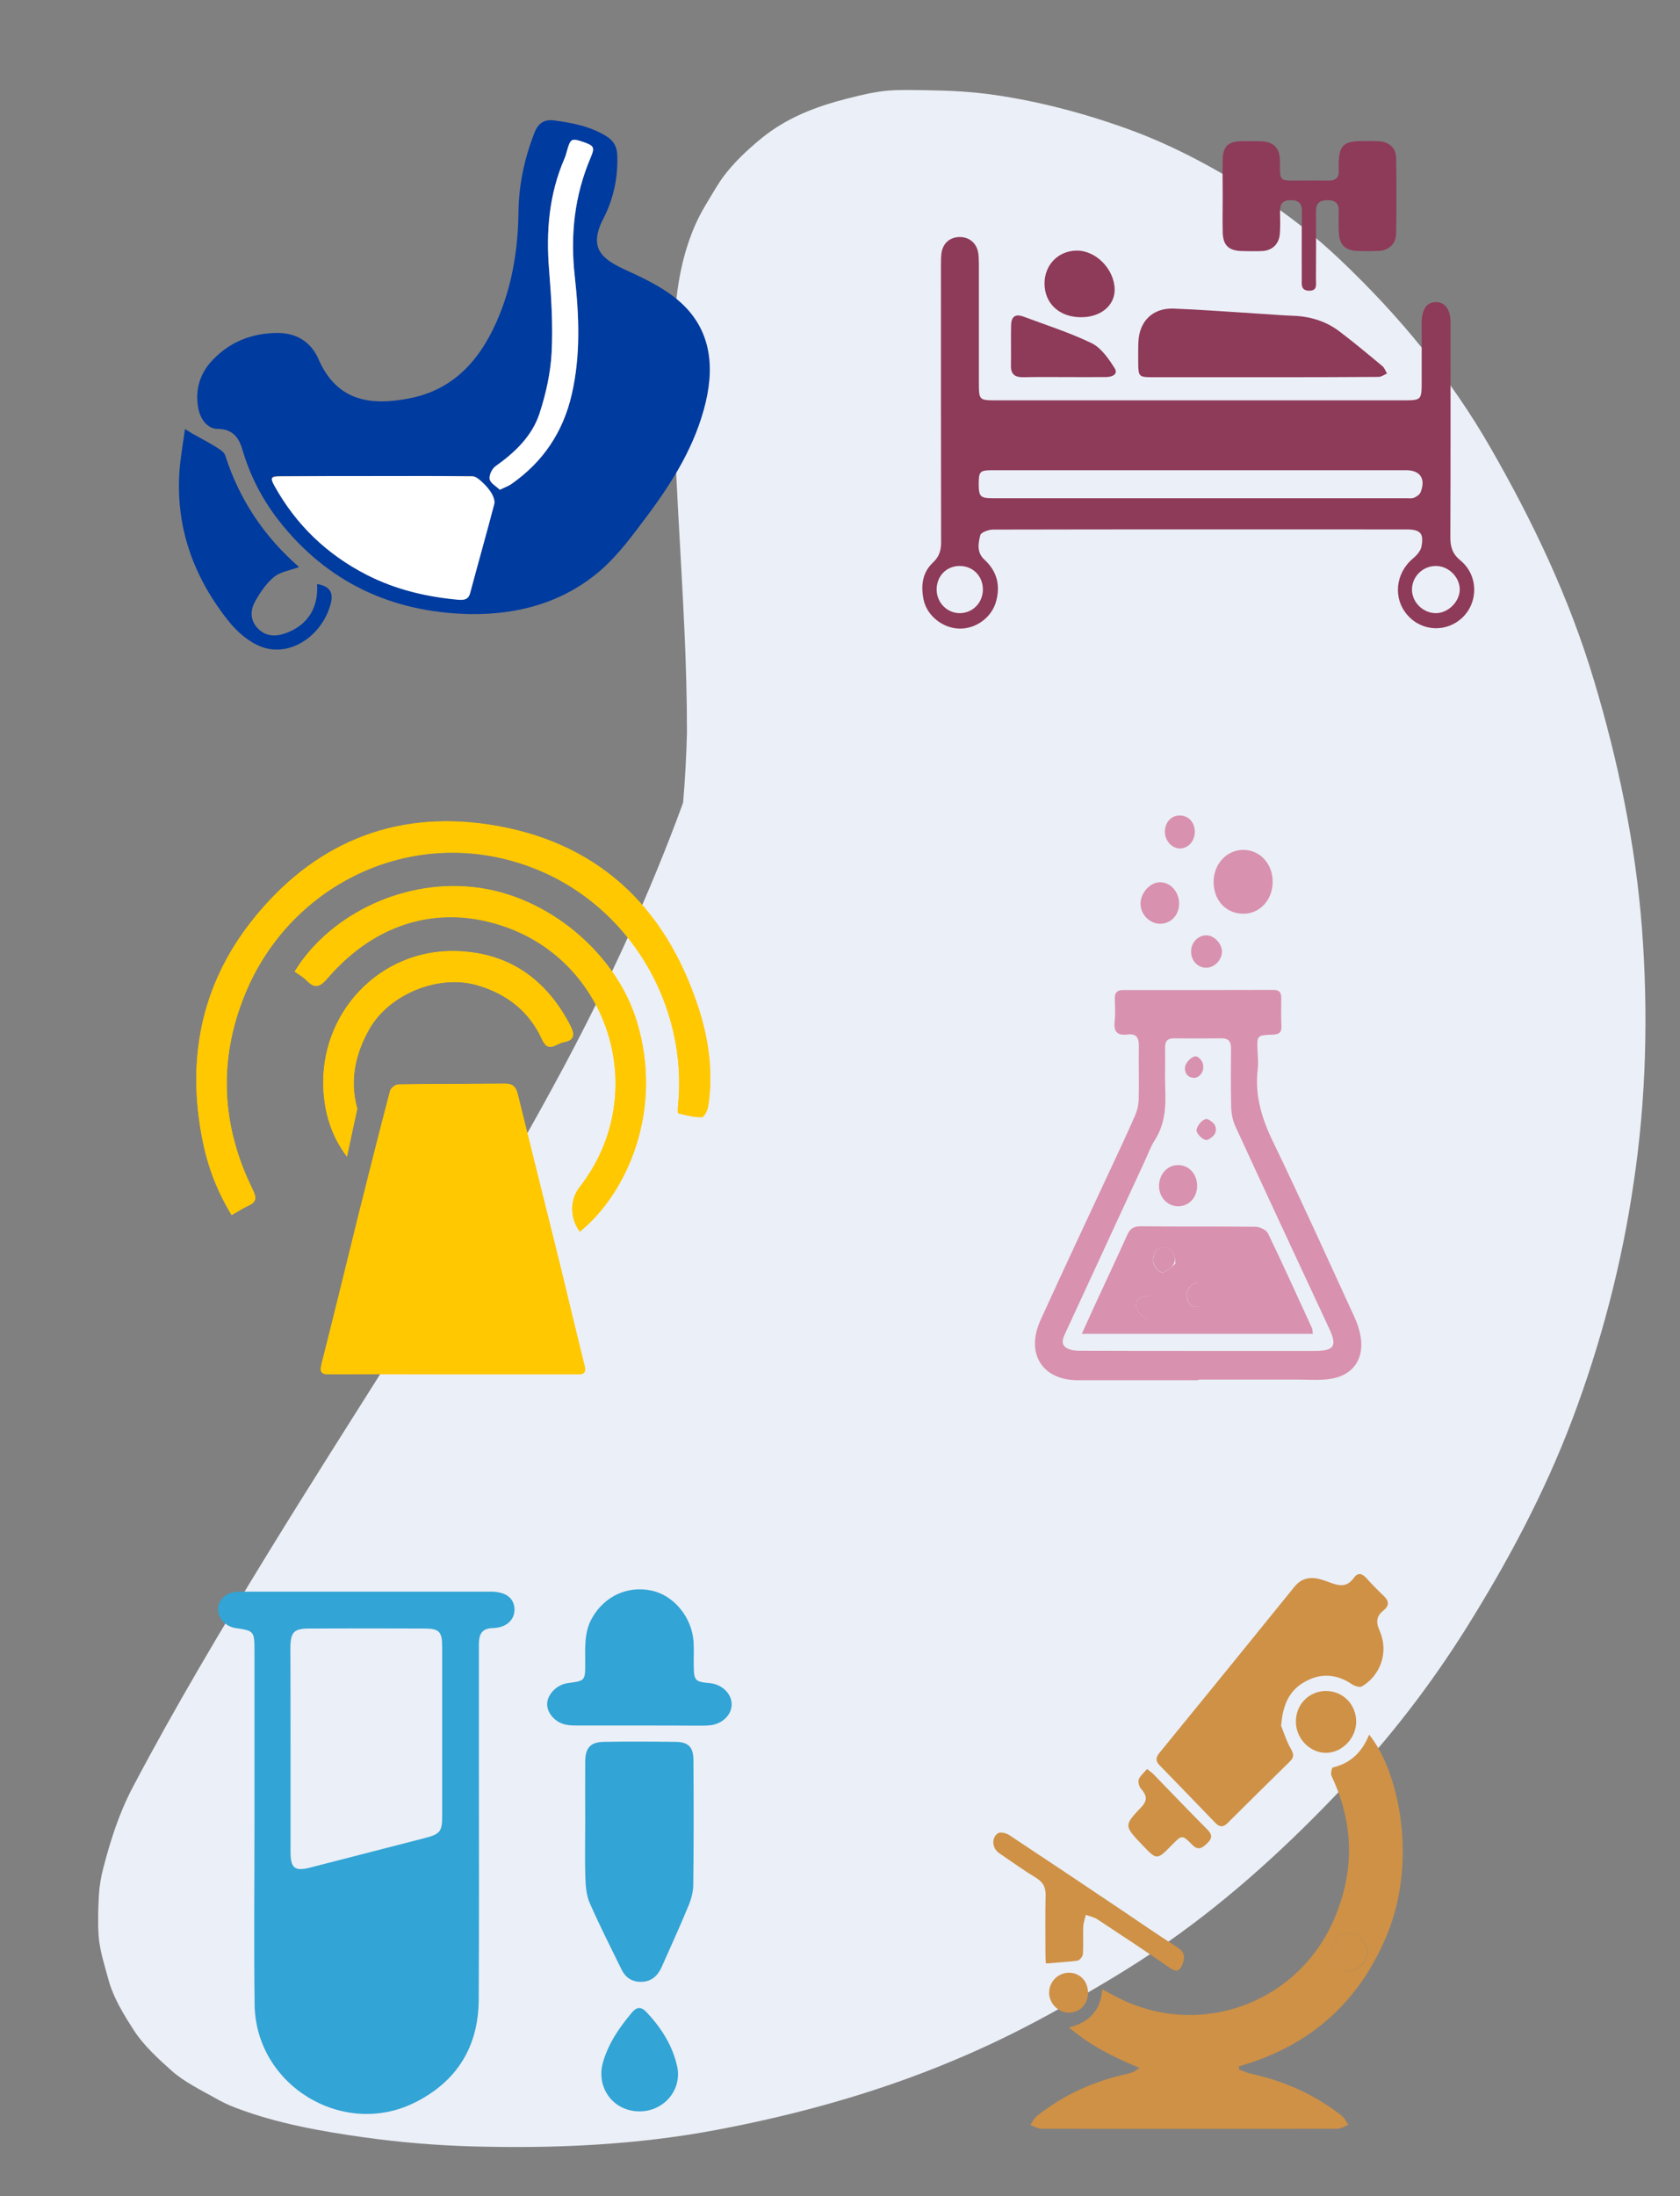 <?xml version="1.0" encoding="utf-8"?>
<!-- Generator: Adobe Illustrator 24.3.0, SVG Export Plug-In . SVG Version: 6.00 Build 0)  -->
<svg version="1.1" id="Layer_1" xmlns="http://www.w3.org/2000/svg" xmlns:xlink="http://www.w3.org/1999/xlink" x="0px" y="0px"
	 viewBox="0 0 1090 1424" style="enable-background:new 0 0 1090 1424;" xml:space="preserve">
<rect x="0" y="0" width="1090" height="1424" fill="#808080" stroke="none"/>
<style type="text/css">
	.st0{fill:#EBEFF7;}
	.st1{fill:#8E3A59;}
	.st2{fill:#FFC800;}
	.st3{fill:#D891AE;}
	.st4{fill:#003B9F;}
	.st5{fill:#FFFFFF;}
	.st6{fill:#32A4D5;}
	.st7{fill:#CE9146;}
</style>
<path class="st0" d="M1065.3,601.8c-4.2-54.7-15.5-108.7-31.3-161.2c-15.9-53-39.3-102.1-66.8-150c-26.2-45.7-59.1-85.5-97.3-121.8
	c-16.5-15.7-34.5-30-53.8-42.2c-25.9-16.4-53-31.4-81.8-42c-28.5-10.5-58.6-18.6-88.8-23c-15-2.2-29.8-2.9-44.9-3.1
	c-8.3-0.1-16.5-0.4-24.8,0.3c-8.9,0.8-17.3,2.9-26,5.1C529.6,69,510.6,76.2,494,89.7c-9,7.4-17.8,15.6-24.8,25
	c-1.5,2-2.9,4.2-4.2,6.3c-4.8,8-10.1,16.1-13.9,24.8c-14.2,32.4-14.3,66.7-14.1,101.3c0.4,54.2,4.7,108.2,7.1,162.3
	c1,21.9,1.6,43.9,1.6,65.9c-0.4,15.1-1.2,30.2-2.5,45.2c-21.3,58.4-47.4,114.9-76.6,169.8c-10.6,19.8-21.5,39.5-32.7,59
	c-51.1,87.1-106.9,171.3-159.7,257.3c-30.6,49.9-60.7,100.4-88,152.2c-8.9,16.9-14.2,33.6-19.1,52.2c-1.5,5.7-2.5,11.4-2.9,17.3
	c-0.5,9-0.8,18.1-0.2,27c0.7,9.7,3.9,19.2,6.4,28.5c3.2,11.8,10,22.7,16.5,32.8c6.3,9.8,16.1,18.7,24.3,26
	c8.1,7.3,19.2,12.7,28.3,17.8c4.5,2.6,9.1,4.8,14,6.6c26.4,10,55.2,15.1,83.1,19c23,3.2,46.1,5.1,69.2,5.8
	c53.7,1.5,106.9-0.8,159.7-10.8c51.9-9.8,103.5-24.1,152.2-44.5c21.7-9,42.9-19.3,63.5-30.6c26.3-14.5,52.2-29.5,76.8-46.8
	c41.5-29.1,78.8-63.5,113.6-100.3c30.1-31.8,56.9-66.6,80.1-103.7c26.7-42.7,50.5-87.3,68.3-134.4c18.6-49.2,32.2-100.9,39.8-152.9
	C1068.1,713.1,1069.5,656.9,1065.3,601.8z"/>
<g id="_x37_wSRi4.tif">
	<g>
		<path class="st1" d="M778.3,259.6c43.9,0,87.7,0,131.6,0c12.5,0,12.5,0,12.5-12.7c0-12.5,0-25.1,0-37.6c0-8.8,3.5-13.6,9.5-13.4
			c5.8,0.2,9.2,4.9,9.2,13.2c0,46.4,0.1,92.9-0.1,139.3c0,6.2,1.3,10.7,6.5,15c11.5,9.4,11.9,26.6,1.6,36.8
			c-10.2,10-26.3,9.5-35.8-1.2c-9.7-10.9-8-27.3,3.5-36.9c2.3-1.9,4.8-4.7,5.4-7.4c1.8-8.8-0.6-11.4-9.6-11.4
			c-89.4,0-178.9-0.1-268.3,0.1c-2.9,0-7.9,1.8-8.3,3.7c-1.3,5.2-2.4,11.1,2.6,15.7c8.1,7.4,10.6,16.5,7.7,27.1
			c-2.7,10.2-12.8,17.9-23.7,17.7c-10.9-0.1-21.3-8.4-23.4-18.9c-1.8-8.9-0.8-17.5,6.2-24c4.3-4,5.3-8.4,5.2-13.8
			c-0.1-59.6-0.1-119.2-0.1-178.8c0-2.8,0-5.7,0.4-8.4c1.1-6.3,5.6-9.9,11.7-10c6.1,0,10.7,3.6,12,9.8c0.5,2.5,0.4,5.2,0.5,7.7
			c0,25.5,0,51,0,76.4c0,12,0,12,11.7,12C690.5,259.6,734.4,259.6,778.3,259.6z M778.8,304.9c-44.9,0-89.9,0-134.8,0
			c-8.2,0-9,0.8-9,8.8c0,8.3,1,9.4,9.2,9.4c89.4,0,178.9,0,268.3,0c1.7,0,3.6,0.3,5.1-0.4c1.6-0.7,3.5-2,4.1-3.5
			c3.5-8.8-0.3-14.3-9.4-14.3C867.8,304.9,823.3,304.9,778.8,304.9z M931.8,367c-8.4-0.1-15.4,6.5-15.7,14.8
			c-0.3,8.4,7,15.8,15.5,15.8c8,0,15.4-7.4,15.5-15.3C947.1,374.3,940,367.1,931.8,367z M622.4,367c-8.5,0.1-14.8,6.7-14.7,15.5
			c0.1,8.4,7,15.3,15.3,15.1c8.4-0.2,14.9-7.1,14.7-15.7C637.5,373.2,631,366.9,622.4,367z"/>
		<path class="st1" d="M793.3,127.3c0-8-0.2-16,0-24c0.2-8.2,3.4-11.4,11.5-11.7c4.5-0.1,9.1-0.1,13.6,0c7.7,0.3,12,4.4,12,12.2
			c0,14.9-0.6,13.2,14,13.3c5.8,0,11.7-0.1,17.5,0c4.5,0.1,7-1.7,6.7-6.5c-0.1-1.7,0-3.5,0-5.2c0.2-10.7,3.3-13.8,14.1-13.9
			c3.9,0,7.8-0.1,11.7,0.1c6.8,0.3,11.3,4.2,11.4,10.8c0.3,16.4,0.3,32.8,0,49.2c-0.1,6.5-4.7,10.8-11.2,11.1
			c-4.7,0.2-9.5,0.2-14.3,0c-7.3-0.3-11.2-4-11.6-11.2c-0.3-4.7-0.2-9.5-0.1-14.2c0.2-5.2-2-7.5-7.3-7.5c-5.2,0-7.5,2-7.5,7.3
			c0.1,14.7,0.1,29.4,0,44.1c0,3.2,1.1,7.5-4.6,7.3c-5.3-0.2-4.6-4-4.6-7.5c0-14.5-0.1-28.9,0.1-43.4c0.1-5.3-1.6-7.9-7.5-7.8
			c-5.8,0.1-6.8,3.2-6.7,7.9c0.1,4.5,0.2,9.1-0.1,13.6c-0.4,6.8-4.8,11.2-11.6,11.5c-4.3,0.2-8.6,0.1-13,0
			c-8.6-0.2-12.3-3.7-12.5-12.2C793.1,142.9,793.3,135.1,793.3,127.3z"/>
		<path class="st1" d="M819.8,244.6c-24.2,0-48.4,0-72.6,0c-8,0-8.6-0.6-8.7-8.4c0-4.8-0.1-9.5,0.1-14.3
			c0.5-13.6,9.3-22.3,22.9-21.8c17.9,0.7,35.8,2.1,53.7,3.2c8.2,0.5,16.4,1.2,24.6,1.5c10.9,0.5,20.9,3.7,29.5,10.3
			c9.5,7.2,18.6,14.8,27.7,22.4c1.3,1.1,1.9,3.1,2.9,4.7c-1.8,0.8-3.7,2.2-5.5,2.2C869.5,244.6,844.6,244.6,819.8,244.6z"/>
		<path class="st1" d="M689.8,244.5c-8.6,0-17.3-0.1-25.9,0.1c-5.4,0.1-8.1-1.9-8-7.5c0.2-8.6-0.1-17.3,0.1-25.9
			c0.1-6,2.7-7.9,8.3-5.8c14.7,5.5,29.8,10.3,43.9,17.1c6.2,3,11,10,14.9,16.1c2.7,4.1-1.6,5.9-5.5,5.9
			C708.3,244.6,699,244.5,689.8,244.5z"/>
		<path class="st1" d="M677.7,184c-0.1-12.2,8.9-21.4,20.9-21.5c12.5-0.1,24.4,12.1,24.6,25.2c0.1,10.4-9,18-21.8,18
			C687.4,205.7,677.8,196.9,677.7,184z"/>
	</g>
</g>
<g id="rz7g2k.tif">
	<g>
		<path class="st2" d="M293.7,891.1C293.7,891.1,293.7,891.1,293.7,891.1c26.6,0,53.1,0,79.7,0c3.7,0,7.5,0.6,5.9-5.6
			c-5.5-22-10.7-44.1-16.1-66.2c-9.1-36.7-18.3-73.3-27.3-110c-1.1-4.4-3.2-6.6-7.8-6.6c-23.2,0.1-46.4,0.1-69.6,0.5
			c-1.8,0-4.8,2.3-5.3,4c-7,26.6-13.7,53.3-20.4,80c-8,32.2-15.8,64.6-24,96.8c-1.4,5.6-0.6,7.2,5.3,7.2
			C240.6,890.9,267.1,891.1,293.7,891.1z M150.3,787.9c3.9-2.2,7.3-4.5,10.9-6.2c5-2.4,5.4-4.9,2.9-10.1
			c-20.6-41.6-22.7-84.3-5.1-127.2c29.9-72.8,111.3-111.1,187-81.7c63.2,24.5,100.5,89.9,93.9,154.5c-0.2,1.6-0.2,4.5,0.2,4.6
			c5.1,1.2,10.2,2.6,15.3,2.5c1.4,0,3.7-4.5,4.1-7.2c3.4-21.8,0.3-43.4-6.4-63.9c-21.6-66.3-66.5-108.1-136.1-118.6
			c-62.4-9.4-114.4,13-153.4,62.2c-33.5,42.3-42.8,91.2-31.9,143.8C135.1,757.3,141.2,772.9,150.3,787.9z M191.2,630
			c2.6,1.9,5.5,3.5,7.8,5.9c5.4,5.5,8.7,4.1,13.5-1.5c31.7-36.8,74.2-48.8,117.7-32.5c66.6,25,91.7,109.3,45.8,168.1
			c-6.3,8-6.4,19.9,0.2,28.7c30.7-24.8,54.7-79,36.8-136.8c-13.5-43.7-57.8-81.4-105.9-86.5C258.3,570,211.9,595.8,191.2,630z
			 M225.1,750c2.2-10.3,4.4-20.6,6.6-30.8c0.1-0.4-0.2-0.9-0.3-1.4c-4.6-18-0.8-34.6,8.1-50.4c12.9-22.8,45-35.9,70.2-28.5
			c19.1,5.6,33.6,16.8,42,35.2c2,4.4,4.4,5.9,8.8,3.8c1.7-0.8,3.5-1.8,5.3-2.1c7.1-1.2,6.9-5.3,4.3-10.4
			c-15.5-30.2-39.9-47.6-74-48.6c-49.6-1.5-88.9,40.1-86.3,89.8C210.7,722,214.9,736.4,225.1,750z"/>
		<path class="st2" d="M293.7,891.1c-26.6,0-53.1-0.1-79.7,0.1c-5.9,0.1-6.7-1.6-5.3-7.2c8.2-32.2,16-64.5,24-96.8
			c6.7-26.7,13.4-53.4,20.4-80c0.5-1.7,3.4-4,5.3-4c23.2-0.4,46.4-0.3,69.6-0.5c4.6,0,6.7,2.2,7.8,6.6c9,36.7,18.3,73.3,27.3,110
			c5.4,22,10.6,44.2,16.1,66.2c1.6,6.2-2.2,5.6-5.9,5.6C346.9,891.1,320.3,891.1,293.7,891.1C293.7,891.1,293.7,891.1,293.7,891.1z"
			/>
		<path class="st2" d="M150.3,787.9c-9.2-15-15.2-30.6-18.6-47.1c-10.9-52.6-1.6-101.6,31.9-143.8c39-49.1,91-71.6,153.4-62.2
			c69.6,10.4,114.4,52.2,136.1,118.6c6.7,20.5,9.7,42.1,6.4,63.9c-0.4,2.7-2.7,7.1-4.1,7.2c-5.1,0.1-10.3-1.3-15.3-2.5
			c-0.4-0.1-0.4-3-0.2-4.6c6.7-64.6-30.7-130-93.9-154.5c-75.7-29.4-157.1,8.9-187,81.7c-17.6,42.9-15.5,85.6,5.1,127.2
			c2.6,5.2,2.1,7.7-2.9,10.1C157.6,783.4,154.2,785.7,150.3,787.9z"/>
		<path class="st2" d="M191.2,630c20.6-34.2,67.1-60,115.9-54.8c48.2,5.1,92.4,42.8,105.9,86.5c17.9,57.8-6.1,112-36.8,136.8
			c-6.6-8.8-6.4-20.7-0.2-28.7c45.9-58.8,20.8-143.1-45.8-168.1c-43.5-16.3-86-4.3-117.7,32.5c-4.9,5.7-8.2,7-13.5,1.5
			C196.8,633.5,193.8,631.9,191.2,630z"/>
		<path class="st2" d="M225.1,750c-10.2-13.5-14.3-28-15.2-43.5c-2.7-49.7,36.6-91.3,86.3-89.8c34.1,1,58.5,18.4,74,48.6
			c2.6,5.1,2.8,9.2-4.3,10.4c-1.8,0.3-3.6,1.3-5.3,2.1c-4.4,2.1-6.8,0.6-8.8-3.8c-8.4-18.4-22.9-29.6-42-35.2
			c-25.2-7.4-57.3,5.7-70.2,28.5c-8.9,15.8-12.7,32.4-8.1,50.4c0.1,0.5,0.4,1,0.3,1.4C229.5,729.4,227.3,739.7,225.1,750z"/>
	</g>
</g>
<g id="sQneOe_1_">
	<g>
		<path class="st3" d="M777.5,895c-26,0-52.1,0-78.1,0c-23.2,0-34.2-17.3-24.2-39.2c15-32.9,30.4-65.7,45.7-98.5
			c5.3-11.4,10.7-22.8,15.7-34.3c1.3-3.1,2.1-6.6,2.2-10c0.3-11.5-0.1-23,0.1-34.5c0.1-5.4-1.4-8.4-7.3-7.7
			c-6.5,0.8-9.2-1.6-8.4-8.4c0.6-4.9,0.2-10,0.1-14.9c-0.1-3.9,1.6-5.5,5.4-5.5c32.5,0,65.1,0,97.6-0.1c3.7,0,5,1.7,5,5.2
			c-0.1,6.1-0.2,12.2,0.1,18.2c0.2,4.5-1.9,5.5-5.8,5.6c-10.2,0.4-10.1,0.5-9.7,10.8c0.2,3.9,0.6,7.9,0.1,11.7
			c-2,16.9,2.7,32.1,10.1,47.3c18.1,37.4,35.2,75.4,52.6,113.2c1.8,3.9,3.2,8.1,4,12.3c2.7,14.6-4.6,25.6-19.3,27.9
			c-6.8,1.1-13.8,0.5-20.7,0.5c-21.7,0-43.4,0-65.1,0C777.5,894.8,777.5,894.9,777.5,895z M777.5,876c25.2,0,50.3,0,75.5,0
			c12.6,0,14.7-3.1,9.5-14.3c-20.4-43.8-40.8-87.5-61-131.4c-1.7-3.8-2.6-8.3-2.7-12.5c-0.3-12.6-0.2-25.1-0.1-37.7
			c0.1-4.6-1.5-6.9-6.3-6.8c-10.2,0.1-20.4,0.1-30.6,0c-4.6-0.1-6,2.1-5.9,6.4c0.2,8.7-0.2,17.4,0.1,26c0.5,11.9-0.1,23.3-6.8,33.7
			c-2.6,4-4.2,8.6-6.2,12.9c-17.4,37.7-34.9,75.5-52.3,113.2c-2.4,5.2-1.3,8.3,4.3,9.8c2.5,0.7,5.1,0.6,7.7,0.6
			C727.6,876,752.5,876,777.5,876z"/>
		<path class="st3" d="M825.7,572.1c-0.1,11.6-8.5,20.5-19.1,20.4c-11.3-0.1-19.3-8.8-19.2-20.9c0.1-11.4,8.6-20.5,19.2-20.5
			C817.5,551.1,825.9,560.2,825.7,572.1z"/>
		<path class="st3" d="M765,585.7c0.1,7.5-5,13.1-12.1,13.3c-6.7,0.1-12.7-5.7-12.9-12.6c-0.3-7,5.9-14.1,12.3-14.3
			C759.2,571.9,764.9,578,765,585.7z"/>
		<path class="st3" d="M765.2,528.8c5.8-0.1,9.9,4.3,10,10.5c0,6.1-4.3,10.9-9.7,10.9c-5-0.1-9.5-4.8-9.7-10.4
			C755.6,533.6,759.6,528.9,765.2,528.8z"/>
		<path class="st3" d="M792.8,617.2c-0.1,5.5-5,10.4-10.4,10.3c-5.6-0.1-9.8-4.8-9.6-10.9c0.2-5.6,4.5-10,9.8-10.1
			C787.7,606.5,792.9,611.9,792.8,617.2z"/>
		<path class="st3" d="M851.8,864.9c-50,0-99.3,0-149.9,0c3.9-8.6,7.4-16.4,11-24.1c6.2-13.4,12.5-26.7,18.5-40.1
			c1.9-4.2,4.4-5.6,9-5.5c24.7,0.3,49.4,0,74.1,0.3c2.8,0,7.1,2,8.2,4.3c9.9,20.5,19.2,41.2,28.7,61.8
			C851.6,862.4,851.5,863.3,851.8,864.9z M762.6,819.4c-0.2-6.9-2.5-10-7.4-10.3c-5.1-0.4-6.6,3.4-7.1,7.5c-0.5,3.9,4,9.5,7,8.4
			C758.3,823.8,760.8,820.8,762.6,819.4z M744.8,840.4c-4.8-1.1-8.3,3-7.6,7.1c0.5,3.1,4.4,7.1,7.4,7.7
			C746.9,855.7,747.9,841.1,744.8,840.4z M777.2,832.2c-3.3-1.2-7.7,4.1-7.3,8.1c0.4,4.4,3,7.9,7.4,7.1
			C780.4,846.9,780.4,833.3,777.2,832.2z"/>
		<path class="st3" d="M776.7,769c0,7.5-5.3,13.2-12.3,13.2c-6.9,0-12.4-5.8-12.4-13.1c0-7.8,5.5-13.7,12.6-13.6
			C771.5,755.6,776.7,761.4,776.7,769z"/>
		<path class="st3" d="M786.7,727.8c2.9,2.3,2.9,6.7,0.1,9.1c-1.6,1.4-2.9,2.3-4.2,2.3c-2.3,0-6.4-4.2-6.3-6.3
			c0.2-2.7,3.5-6.8,6-7.2C783.6,725.4,785,726.4,786.7,727.8z"/>
		<path class="st3" d="M777.9,686c4.4,3.4,3.5,10.9-1.8,12.7c-0.4,0.1-0.8,0.2-1.1,0.2c-4.7,0.2-7.1-4-5.9-8
			c0.8-2.6,4.7-6.2,6.8-5.9C776.6,685.1,777.2,685.4,777.9,686z"/>
		<path class="st3" d="M762,814.9c0.7,2.6-0.4,5.4-2.4,7.1c-1.3,1.1-2.8,2.3-4.4,2.9c-3,1.1-7.5-4.5-7-8.4c0.5-4.1,2-7.8,7.1-7.5
			C758.9,809.3,761.1,811.1,762,814.9z"/>
		<path class="st3" d="M748.6,842.6c3.3,2.8,3.2,8-0.1,10.7c-1.5,1.3-2.8,2.2-3.9,1.9c-3-0.6-6.9-4.6-7.4-7.7
			c-0.7-4.2,2.9-8.2,7.6-7.1C746.2,840.7,747.4,841.5,748.6,842.6z"/>
		<path class="st3" d="M780.6,833.6c5.7,2.5,5.5,10.7-0.3,12.9c-1.2,0.4-2.2,0.8-2.9,0.9c-4.4,0.8-7-2.7-7.4-7.1
			c-0.4-4,4-9.3,7.3-8.1C778.1,832.5,779.3,833,780.6,833.6z"/>
	</g>
</g>
<g id="_x31_62zZH_1_">
	<g>
		<path class="st4" d="M304.4,398.2c-50.6-1.2-92.4-20.8-123.7-60.9c-10.7-13.7-18.6-29.2-23.5-46c-2.4-8.1-6.8-13.2-16.1-13.2
			c-6.1,0-11-5.8-12.4-13.1c-2.3-12.2,0.9-22.9,9.4-31.7c11.2-11.7,25.3-17.2,41.4-17.4c12.4-0.2,22.2,5.6,27.1,16.9
			c11.8,27,33.1,30.6,59.1,25.5c30.4-5.9,47.6-27.3,58.6-54.7c8.5-21.2,11.8-43.5,12.1-66.1c0.2-17.8,3.9-34.8,10.3-51.3
			c2.4-6.2,6.3-9,12.9-8.1c11.8,1.6,23.5,3.8,33.9,10.3c4.7,2.9,6.8,6.8,7,12.3c0.5,14.4-2.4,28.1-8.9,40.8
			c-10,19.2-1.3,26.3,13.6,33.2c11.3,5.2,23,10.6,32.7,18.3c22.4,17.6,26.2,41.8,19.9,68.1c-6.6,27.5-21.2,51.1-37.9,73.4
			c-9.3,12.4-18.7,25.3-30.3,35.4C365.3,390.8,336.1,398.7,304.4,398.2z M244.1,308.7c-20.8,0-41.6,0-62.4,0c-6,0-6.6,1-3.7,6.2
			c14.1,25.3,34.1,44.5,59.9,57.7c18.6,9.5,38.4,14.2,59.1,16.1c3.6,0.3,6.7,0.2,8-4.5c5.1-19.2,10.6-38.3,15.6-57.6
			c0.5-2-0.5-4.8-1.7-6.8c-1.6-2.7-3.8-5.1-6.1-7.3c-1.8-1.7-4.2-3.7-6.4-3.8C285.7,308.6,264.9,308.7,244.1,308.7z M324.3,317.6
			c3.2-1.6,5.5-2.3,7.4-3.6c20.6-14.4,33.7-33.9,39.3-58.4c5.8-25.3,4.7-51,1.9-76.4c-2.9-26.8-0.2-52.2,10.3-76.9
			c2.9-6.8,2.2-7.8-4.9-10.2c-7.4-2.5-8.2-2.1-10.3,5.3c-0.5,1.9-1,3.8-1.8,5.6c-10.1,23.3-12,47.5-9.9,72.6
			c1.5,17.7,2.6,35.6,1.6,53.2c-0.7,13.2-3.7,26.6-7.8,39.2c-4.8,14.8-15.9,25.4-28.6,34.4c-2.3,1.6-4.3,5.9-3.8,8.4
			C318.2,313.3,321.9,315.2,324.3,317.6z"/>
		<path class="st4" d="M194,367.7c-5.8,2.2-12,3-16.2,6.4c-5.1,4.2-9.1,10.2-12.4,16.1c-3.3,6.1-3,12.8,2.5,17.9
			c5.9,5.5,13,4.5,19.5,1.7c13.1-5.6,19.3-16.7,18.3-31.1c8.2,1.4,10.9,5.4,8.8,13c-5.6,20.8-26.6,34.7-44.9,27.7
			c-8-3-15.7-9.6-21.1-16.4c-22.6-28.2-34.5-60.4-32.1-97c0.6-9,2.3-17.9,3.6-27.8c2.1,1.3,3.3,2.1,4.5,2.8c5,2.8,10,5.4,14.9,8.4
			c2.5,1.6,5.9,3.4,6.7,5.8c9.1,28.6,25.1,52.5,47.6,72.2C194.1,367.5,194,367.8,194,367.7z"/>
		<path class="st5" d="M244.1,308.7c20.8,0,41.6-0.1,62.4,0.2c2.2,0,4.6,2.1,6.4,3.8c2.3,2.1,4.5,4.6,6.1,7.3
			c1.1,1.9,2.2,4.8,1.7,6.8c-5,19.2-10.5,38.4-15.6,57.6c-1.2,4.7-4.3,4.8-8,4.5c-20.6-1.9-40.5-6.6-59.1-16.1
			c-25.8-13.2-45.8-32.3-59.9-57.7c-2.9-5.2-2.4-6.2,3.7-6.2C202.5,308.7,223.3,308.7,244.1,308.7z"/>
		<path class="st5" d="M324.3,317.6c-2.4-2.3-6.1-4.3-6.6-6.9c-0.5-2.5,1.5-6.8,3.8-8.4c12.7-9,23.8-19.6,28.6-34.4
			c4.1-12.6,7.1-26,7.8-39.2c0.9-17.7-0.2-35.5-1.6-53.2c-2.1-25-0.2-49.3,9.9-72.6c0.8-1.8,1.3-3.7,1.8-5.6
			c2.1-7.4,2.9-7.8,10.3-5.3c7.1,2.5,7.8,3.4,4.9,10.2c-10.5,24.7-13.3,50.1-10.3,76.9c2.8,25.4,3.9,51-1.9,76.4
			c-5.6,24.6-18.6,44-39.3,58.4C329.8,315.2,327.5,316,324.3,317.6z"/>
	</g>
</g>
<g id="_x34_mFjkV.tif">
	<g>
		<path class="st6" d="M165.1,1184.6c0-38.2,0-76.4,0-114.6c0-12.2-0.4-12.6-12.2-14.3c-6.6-1-11.6-6.4-11.4-12.3
			c0.2-5.9,4.8-10.5,11.6-11.2c2.2-0.2,4.4-0.1,6.6-0.1c51.9,0,103.8,0,155.7,0c1.2,0,2.4,0,3.7,0c9.1,0.2,14.3,4.1,14.7,11
			c0.4,7-5.1,12.4-14,12.6c-8,0.2-9.1,4.9-9.1,11.2c0,22.8,0,45.5,0,68.3c0,53.9,0.2,107.8-0.1,161.6c-0.2,30.4-14.2,53-41.5,66.6
			c-46.7,23.2-103.2-11.2-103.9-63.5C164.7,1261.5,165.1,1223.1,165.1,1184.6C165.1,1184.6,165.1,1184.6,165.1,1184.6z
			 M188.5,1134.7c0,22,0,44.1,0,66.1c0,10.6,2.7,12.8,12.8,10.2c24.9-6.4,49.7-12.8,74.6-19.2c9.6-2.5,11-4.2,11-14.2
			c0-36.5,0-73,0-109.4c0-10.3-1.8-12.2-11.9-12.2c-24.7-0.1-49.5-0.1-74.2,0c-10.2,0-12.3,2.3-12.4,12.7
			C188.5,1090.6,188.5,1112.6,188.5,1134.7z"/>
		<path class="st6" d="M379.7,1181.7c0-13.2-0.1-26.5,0-39.7c0.1-8.6,3.4-12.3,11.9-12.5c15.7-0.3,31.3-0.2,47,0
			c7.9,0.1,11.2,3.4,11.3,11.4c0.2,27.2,0.2,54.4-0.1,81.6c-0.1,4.5-1.4,9.3-3.2,13.5c-5.5,13.3-11.5,26.5-17.4,39.7
			c-2.5,5.5-6.5,9.2-12.9,9.4c-6.1,0.2-10.4-2.7-13-7.9c-7-14.3-14.2-28.5-20.6-43c-2.2-5-2.7-10.9-2.9-16.4
			C379.4,1205.8,379.7,1193.7,379.7,1181.7z"/>
		<path class="st6" d="M415,1118.9c-13.2,0-26.4,0-39.6,0c-2.7,0-5.4,0-8-0.5c-7-1.3-12.5-7.4-12.4-13.5c0.1-6.3,6.4-12.6,13.4-13.5
			c11.3-1.5,11.3-1.5,11.3-13c0-10-0.8-20.1,4.5-29.3c8-14.1,23-21,38.5-17.7c14.6,3.1,26.4,17.5,27.3,33.5c0.3,5.1,0,10.3,0.1,15.4
			c0.1,9.4,0.9,10.3,10.3,11.1c7.8,0.7,14,6.5,14.3,13.3c0.3,6.8-5.5,12.9-13.5,14c-2.4,0.3-4.9,0.3-7.3,0.3
			C440.9,1118.9,428,1118.9,415,1118.9z"/>
		<path class="st6" d="M415.1,1369.1c-17.3,0.1-28.7-15.6-23.8-32.1c3.6-12.3,10.6-22.3,18.7-32c3.5-4.1,6.3-3.6,9.6-0.1
			c9.5,10.2,16.8,21.5,19.8,35.3C442.5,1355.2,430.8,1369,415.1,1369.1z"/>
	</g>
</g>
<g id="TkBzLk.tif">
	<g>
		<path class="st7" d="M804,1342c2.6,0.9,5.1,2.2,7.7,2.7c21.6,4.7,41.3,13.5,58.8,27.2c1.9,1.5,2.9,3.9,4.4,5.9
			c-2.4,0.9-4.9,2.6-7.3,2.6c-63.9,0.1-127.8,0.1-191.7,0c-2.5,0-4.9-1.6-7.4-2.5c1.4-2,2.5-4.4,4.3-5.8
			c17.5-14,37.5-22.8,59.3-27.5c2.5-0.5,4.8-1.8,7.2-3.7c-16.3-6.7-31.5-14.1-45.7-26.2c13.3-3.4,20.4-11.1,21.6-24.7
			c3.4,1.8,6.1,3.2,8.9,4.7c53.1,27.9,117.7,5,141.5-50.3c13.4-31.1,12.8-62.1-1.7-92.8c-0.7-1.5,0.2-5.4,0.9-5.5
			c11.7-2.8,19.1-10.2,23.5-21.3c19.8,24.5,31.2,81.9,11.8,129.3c-18.1,44.2-50.2,72.7-96.3,85.8
			C803.9,1340.6,803.9,1341.3,804,1342z M875.1,1253.5c-6,0-11.8,5.8-11.9,12.1c-0.2,6.1,5.6,12.3,11.5,12.6
			c6,0.2,12.4-6.2,12.4-12.5C887,1259.7,880.9,1253.6,875.1,1253.5z"/>
		<path class="st7" d="M831.2,1119.1c1.4,3.4,3.2,9.4,6.2,14.7c1.9,3.4,2.5,5.4-0.4,8.3c-13.6,13.3-27.1,26.7-40.6,40.1
			c-2.7,2.7-5.1,2.7-7.7,0c-12.2-12.6-24.3-25.2-36.5-37.7c-2.7-2.8-2.2-5.1,0.1-7.9c29.2-35.8,58.4-71.6,87.5-107.6
			c7.2-8.9,16-5.5,23.7-2.6c6.6,2.5,10.9,2.3,15-3.4c2.6-3.5,5.3-2.7,8,0.3c3.6,4,7.4,7.9,11.3,11.6c3.4,3.2,3.7,6.2,0,9.2
			c-4.6,3.7-5.4,7.3-2.7,13.3c6,13.6,0.9,28.7-11.4,36.1c-1.5,0.9-4.8-0.2-6.6-1.4c-9.7-6.5-19.7-7.4-29.9-1.9
			C836.7,1095.8,832.3,1105,831.2,1119.1z"/>
		<path class="st7" d="M678.6,1273.2c-0.1-0.9-0.3-3.2-0.3-5.4c0-13-0.2-25.9,0.1-38.9c0.1-5.2-1.7-8.4-6-11.1
			c-8.3-5.1-16.2-10.7-24.2-16.2c-4.6-3.2-5.1-10-0.6-12.9c1.5-1,5.3,0,7.3,1.3c23.6,15.6,47.1,31.3,70.6,47.1
			c12.7,8.5,25.3,17.3,38.2,25.5c4.5,2.9,5.5,6,3.6,10.8c-1.7,4.4-3.6,5.9-8.1,2.8c-15.6-10.8-31.5-21.3-47.3-31.7
			c-2.1-1.4-4.9-1.9-7.4-2.8c-0.6,2.6-1.6,5.2-1.7,7.9c-0.2,5.8,0.2,11.7-0.2,17.5c-0.1,1.6-2.1,4.1-3.6,4.3
			C692.8,1272.2,686.3,1272.5,678.6,1273.2z"/>
		<path class="st7" d="M744.2,1147.1c1.9,1.5,3.3,2.4,4.4,3.6c11.6,11.9,23,23.9,34.7,35.6c3.5,3.5,3.2,5.9-0.2,9.1
			c-3.2,3-5.7,4.8-9.7,0.7c-6.4-6.5-6.6-6.3-13.1,0.3c-9.7,9.9-9.7,9.9-19.2-0.1c-11.8-12.4-12-12.5-0.5-24.6
			c4.1-4.3,3.4-7.6-0.2-11.7c-1.3-1.4-2.1-4.4-1.6-6.1C739.8,1151.5,742.1,1149.6,744.2,1147.1z"/>
		<path class="st7" d="M860,1096.5c11-0.1,19.6,8.3,19.9,19.4c0.3,10.9-9,20.7-19.6,20.7c-10.5,0-19.5-9.3-19.5-20.1
			C840.7,1105.4,849.1,1096.7,860,1096.5z"/>
		<path class="st7" d="M693.7,1279.2c7.1,0.1,12.2,5.6,12.2,13c0,7.4-5.3,12.9-12.4,12.9c-7,0-13.1-6.3-12.8-13.4
			C680.9,1284.7,686.8,1279.1,693.7,1279.2z"/>
		<path class="st7" d="M875.1,1253.5c5.8,0,11.9,6.2,11.9,12.2c0,6.2-6.4,12.7-12.4,12.5c-6-0.2-11.7-6.5-11.5-12.6
			C863.3,1259.3,869,1253.5,875.1,1253.5z"/>
	</g>
</g>
</svg>
